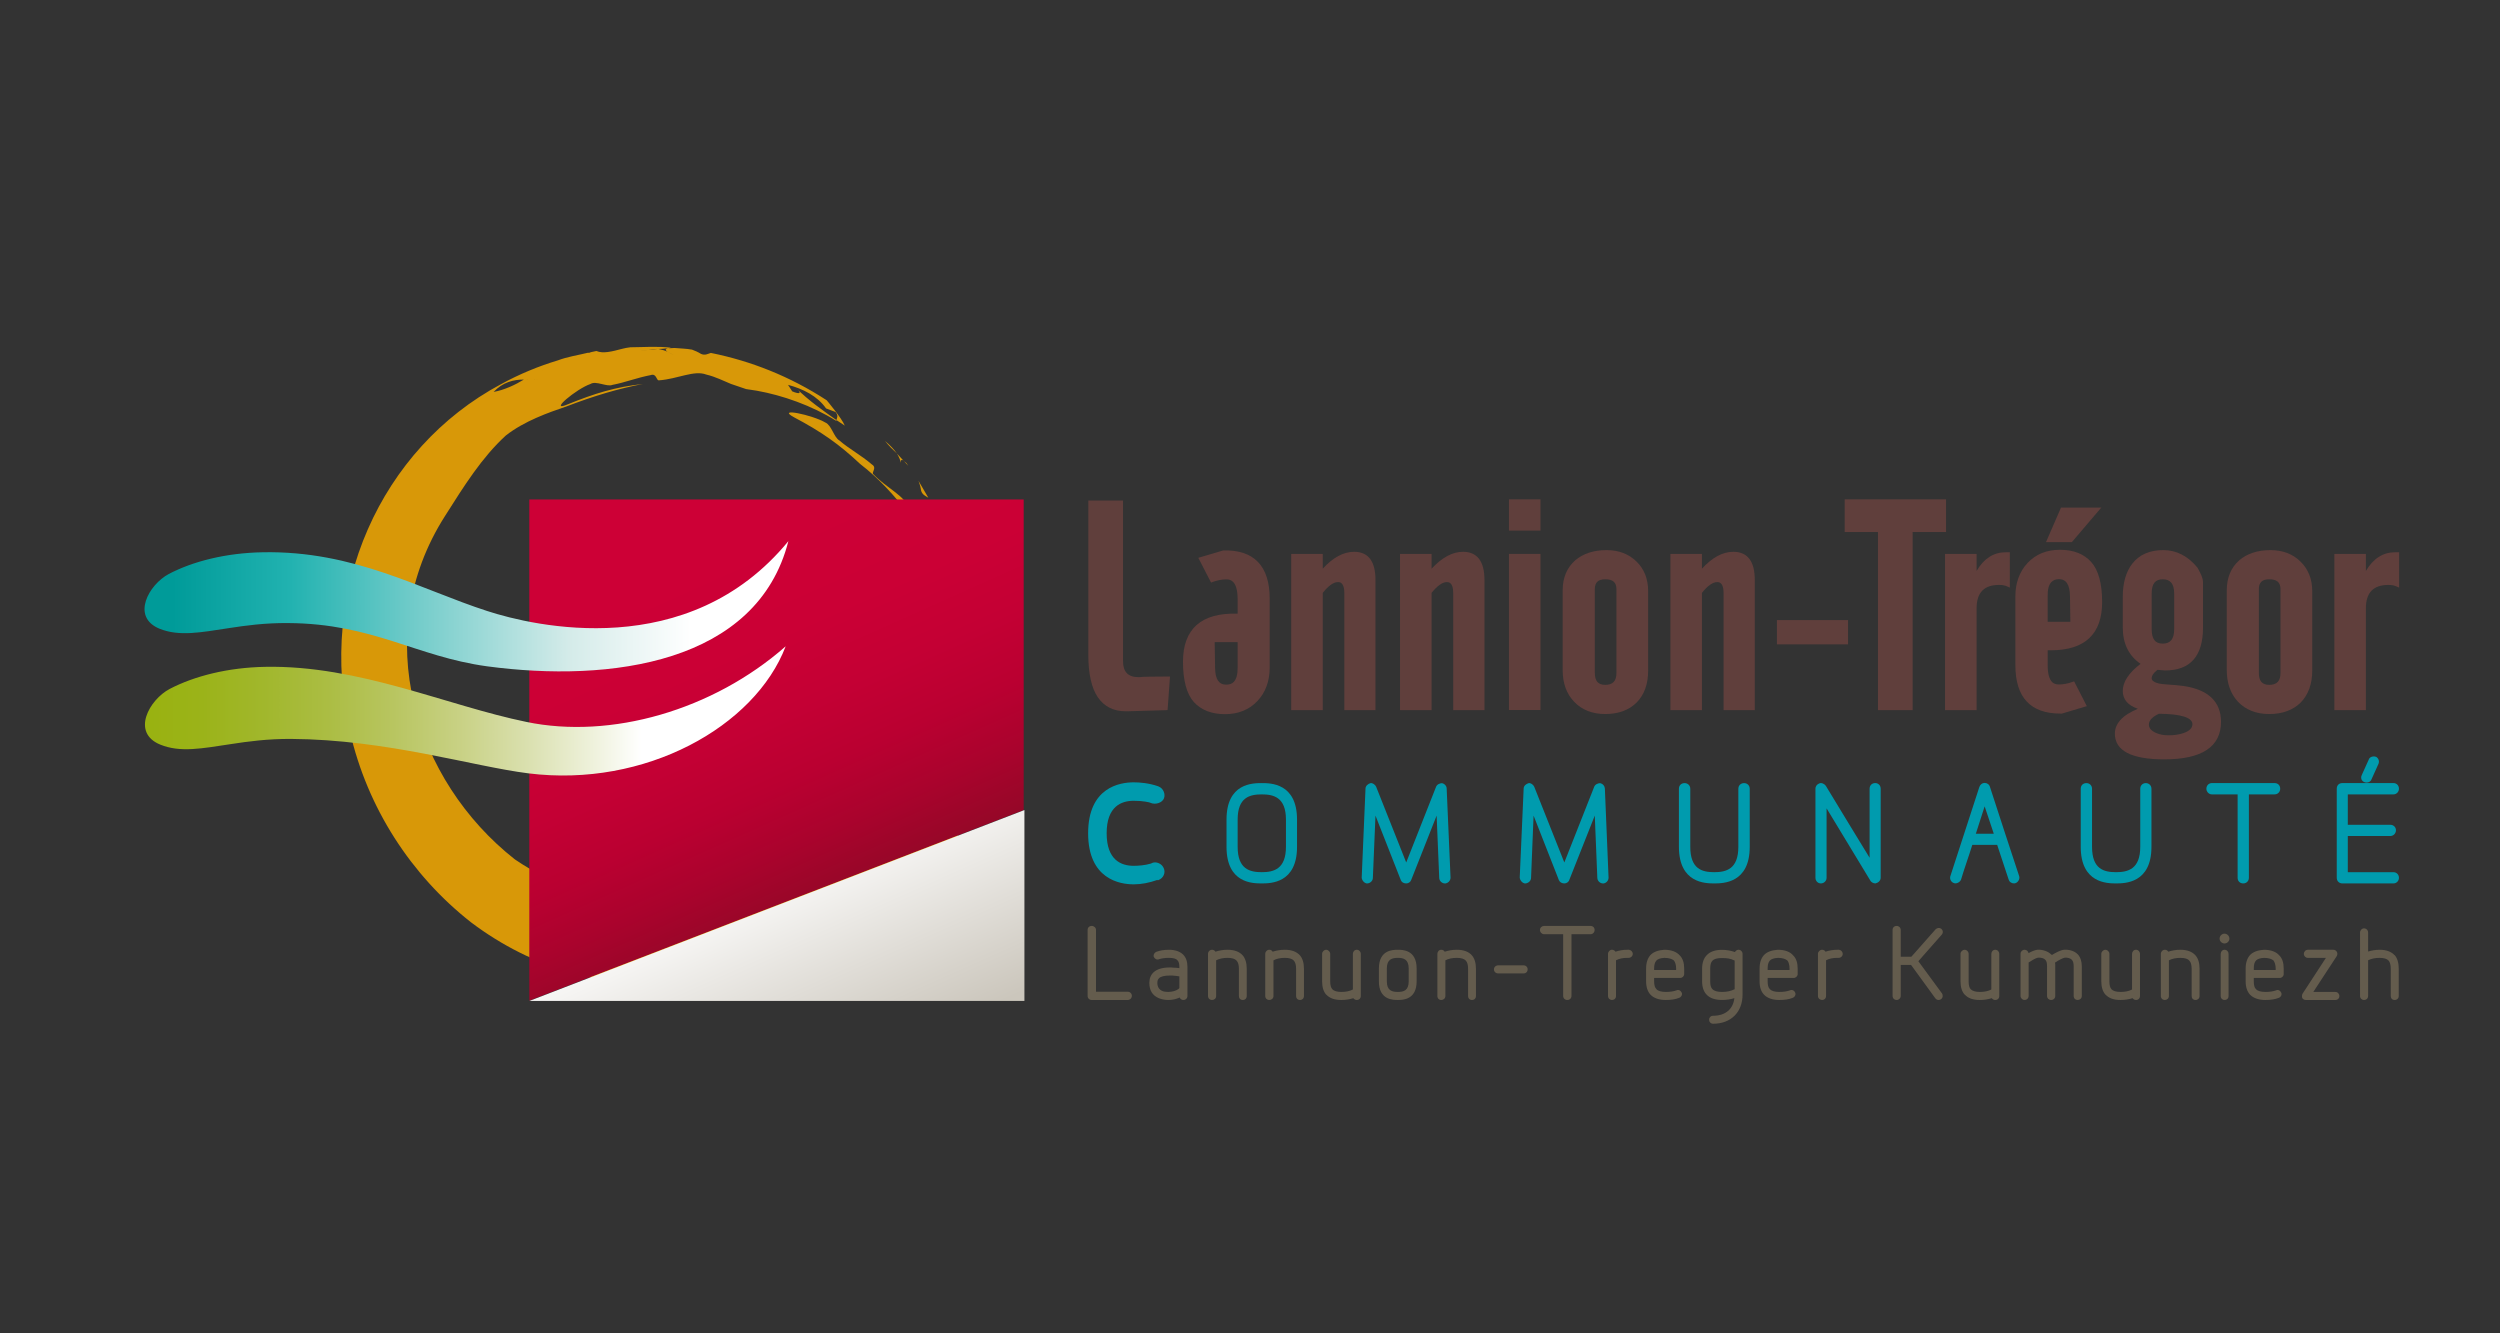 <?xml version="1.0" encoding="utf-8"?>
<!-- Generator: Adobe Illustrator 15.1.0, SVG Export Plug-In . SVG Version: 6.00 Build 0)  -->
<!DOCTYPE svg PUBLIC "-//W3C//DTD SVG 1.1//EN" "http://www.w3.org/Graphics/SVG/1.1/DTD/svg11.dtd">
<svg version="1.1" id="Calque_1" xmlns="http://www.w3.org/2000/svg" xmlns:xlink="http://www.w3.org/1999/xlink" x="0px" y="0px"
	 width="150px" height="80px" viewBox="0 0 150 80" enable-background="new 0 0 150 80" xml:space="preserve">
<rect x="0" y="0" width="150" height="80" fill="#333333" stroke="none"/>
<g>
	<rect x="106.616" y="37.206" fill="#603F3C" width="4.267" height="1.455"/>
	<g>
		<path fill="#603F3C" d="M68.556,40.612c-0.084,0.012-0.157,0.018-0.236,0.018c-0.634,0-0.939-0.309-0.939-0.967v-9.631H65.3v9.264
			c0,1.133,0.193,1.984,0.567,2.537c0.384,0.561,0.948,0.844,1.678,0.844c0.027,0,0.052,0,0.084,0l2.358-0.068l0.068-0.006
			l0.146-2.012H70.12C69.039,40.597,68.642,40.604,68.556,40.612"/>
		<path fill="#603F3C" d="M73.392,33.026l-1.494,0.443l0.766,1.486l0.062-0.025c0.304-0.113,0.591-0.168,0.861-0.168
			c0.166,0,0.297,0.051,0.399,0.152c0.184,0.182,0.272,0.545,0.272,1.062v0.844c-2.183-0.066-3.279,0.91-3.279,2.893
			c0,1.111,0.221,1.926,0.652,2.41c0.438,0.479,1.069,0.727,1.873,0.727c0.798,0,1.458-0.271,1.953-0.801
			c0.478-0.512,0.723-1.184,0.723-1.992v-4.135C76.181,33.956,75.237,32.976,73.392,33.026 M73.569,41.079
			c-0.437,0-0.654-0.326-0.664-0.998l-0.024-1.553h1.378v1.553c0,0.398-0.081,0.676-0.234,0.836
			C73.913,41.03,73.763,41.079,73.569,41.079"/>
		<path fill="#603F3C" d="M81.248,33.108c-0.635,0-1.27,0.34-1.882,1.014v-0.887h-1.895v9.373h1.895v-7.037
			c0.341-0.428,0.646-0.645,0.913-0.645c0.094,0,0.381,0,0.381,0.654v7.027h1.869v-7.801C82.529,33.677,82.1,33.108,81.248,33.108"
			/>
		<path fill="#603F3C" d="M87.779,33.108c-0.627,0-1.262,0.34-1.884,1.014v-0.887h-1.893v9.373h1.893v-7.037
			c0.346-0.428,0.65-0.645,0.917-0.645c0.094,0,0.381,0,0.381,0.654v7.027h1.875v-7.801C89.068,33.677,88.634,33.108,87.779,33.108"
			/>
		<rect x="90.537" y="33.235" fill="#603F3C" width="1.893" height="9.367"/>
		<rect x="90.537" y="29.96" fill="#603F3C" width="1.893" height="1.877"/>
		<path fill="#603F3C" d="M96.392,33.007c-0.773,0-1.399,0.207-1.874,0.609c-0.5,0.441-0.758,1.039-0.758,1.807v4.779
			c0,0.787,0.229,1.422,0.683,1.898c0.46,0.488,1.09,0.742,1.872,0.742c0.799,0,1.437-0.24,1.888-0.697
			c0.455-0.459,0.686-1.105,0.686-1.914v-4.758c0-0.734-0.234-1.326-0.699-1.781C97.721,33.235,97.123,33.007,96.392,33.007
			 M95.689,35.351c0-0.404,0.199-0.594,0.625-0.594c0.461,0,0.673,0.189,0.673,0.594v5.02c0,0.488-0.212,0.721-0.673,0.721
			c-0.426,0-0.625-0.232-0.625-0.721V35.351z"/>
		<path fill="#603F3C" d="M103.997,33.108c-0.633,0-1.265,0.34-1.881,1.014v-0.887h-1.891v9.373h1.891v-7.037
			c0.341-0.428,0.652-0.645,0.917-0.645c0.095,0,0.382,0,0.382,0.654v7.027h1.872v-7.801
			C105.287,33.677,104.855,33.108,103.997,33.108"/>
		<polygon fill="#603F3C" points="116.763,29.96 110.681,29.96 110.681,31.921 112.679,31.921 112.679,42.608 114.758,42.608 
			114.758,31.921 116.763,31.921 		"/>
		<path fill="#603F3C" d="M118.596,34.255v-1.02h-1.893v9.373h1.893v-6.107c0-0.945,0.444-1.406,1.356-1.406
			c0.201,0,0.381,0.035,0.528,0.113l0.11,0.049v-2.121h-0.243C119.617,33.136,119.034,33.509,118.596,34.255"/>
		<polygon fill="#603F3C" points="126.075,30.458 123.66,30.458 122.761,32.526 124.312,32.526 		"/>
		<path fill="#603F3C" d="M123.601,32.987c-0.801,0-1.453,0.264-1.945,0.789c-0.484,0.52-0.733,1.195-0.733,1.998v4.141
			c0,1.93,0.91,2.9,2.696,2.9h0.096l1.494-0.447l-0.762-1.488l-0.064,0.023c-0.301,0.115-0.591,0.166-0.862,0.166
			c-0.157,0-0.291-0.045-0.395-0.146c-0.18-0.186-0.274-0.543-0.265-1.059v-0.846c0.064,0,0.128,0,0.187,0
			c2.041,0,3.08-0.971,3.08-2.891c0-1.121-0.225-1.932-0.662-2.412C125.032,33.233,124.407,32.987,123.601,32.987 M123.537,34.749
			c0.438,0,0.651,0.338,0.662,1.012l0.023,1.547h-1.362v-1.547c-0.01-0.4,0.072-0.682,0.229-0.842
			C123.203,34.808,123.344,34.749,123.537,34.749"/>
		<path fill="#603F3C" d="M131.013,41.159c-0.229-0.033-0.557-0.062-0.974-0.09c-0.425-0.018-0.938-0.105-0.938-0.377
			c0-0.154,0.118-0.328,0.347-0.502c0.004,0,0.004,0,0.014,0c0.317,0.029,0.395,0.037,0.425,0.037h0.026
			c1.505,0,2.267-0.867,2.267-2.564v-2.764c0-0.162-0.103-0.438-0.331-0.838c-0.572-0.701-1.267-1.055-2.052-1.055
			c-0.815,0-1.441,0.273-1.86,0.814c-0.381,0.49-0.571,1.158-0.571,1.988v1.84c0,0.969,0.361,1.697,1.066,2.182
			c-0.705,0.539-1.066,1.086-1.066,1.625c0,0.508,0.305,0.869,0.905,1.07c-0.45,0.199-0.771,0.391-0.969,0.592
			c-0.275,0.271-0.411,0.576-0.411,0.9c0,1.027,0.999,1.545,2.966,1.545c2.261,0,3.403-0.758,3.403-2.254
			C133.259,42.104,132.5,41.378,131.013,41.159 M130.451,37.751c0,0.586-0.224,0.867-0.686,0.867c-0.456,0-0.665-0.277-0.665-0.867
			v-2.139c0-0.584,0.209-0.855,0.665-0.855c0.462,0,0.686,0.279,0.686,0.855V37.751z M130.1,44.118c-0.265,0-0.519-0.045-0.74-0.141
			c-0.285-0.129-0.427-0.293-0.427-0.502c0-0.246,0.207-0.467,0.602-0.65c1.317,0.012,2.01,0.227,2.01,0.625
			c0,0.234-0.175,0.41-0.538,0.537C130.739,44.079,130.435,44.118,130.1,44.118"/>
		<path fill="#603F3C" d="M136.229,33.007c-0.771,0-1.402,0.207-1.87,0.609c-0.499,0.441-0.753,1.039-0.753,1.807v4.779
			c0,0.787,0.228,1.422,0.669,1.898c0.463,0.488,1.094,0.742,1.878,0.742c0.8,0,1.437-0.24,1.89-0.691
			c0.454-0.465,0.692-1.111,0.692-1.92v-4.758c0-0.734-0.241-1.326-0.71-1.781C137.563,33.235,136.959,33.007,136.229,33.007
			 M135.531,35.351c0-0.404,0.195-0.594,0.622-0.594c0.463,0,0.677,0.189,0.677,0.594v5.02c0,0.488-0.214,0.721-0.677,0.721
			c-0.427,0-0.622-0.232-0.622-0.721V35.351z"/>
		<path fill="#603F3C" d="M143.7,33.136c-0.719,0-1.312,0.379-1.747,1.125v-1.025h-1.89v9.373h1.89v-6.107
			c0-0.945,0.445-1.406,1.358-1.406c0.201,0,0.374,0.035,0.525,0.113l0.113,0.049v-2.121H143.7z"/>
	</g>
	<g opacity="0.85">
		<g>
			<path fill="#F4A900" d="M55.701,29.866l-0.59-1.014c0.071,0.184,0.128,0.379,0.158,0.602
				C55.355,29.698,55.519,29.747,55.701,29.866"/>
			<polygon fill="#F4A900" points="54.498,27.95 54.384,27.78 54.235,27.665 			"/>
			<path fill="#F4A900" d="M53.101,26.458c0.227,0.287,0.467,0.525,0.715,0.754C53.648,26.97,53.418,26.722,53.101,26.458"/>
			<path fill="#F4A900" d="M54.06,27.767c-0.017-0.146,0.007-0.242,0.176-0.111v0.01l-0.42-0.453
				C53.933,27.401,54.01,27.593,54.06,27.767"/>
			<path fill="#F4A900" d="M54.06,27.767c0.019,0.139,0.077,0.336,0.082,0.412L54.06,27.767z"/>
			<path fill="#F4A900" d="M52.41,28.462c-0.163-0.107,0.239-0.385-0.09-0.59c-0.677-0.582-1.363-0.928-1.964-1.451
				c-0.317-0.174-0.469-0.92-0.831-1.068c-0.784-0.461-2.998-0.924-1.883-0.316c1.669,0.885,2.706,1.617,3.963,2.797
				c1.126,0.869,2.065,1.9,2.982,3.092c0.197,0.369,0.335,0.732,0.476,1.107c-0.172-0.488-0.278-1.02-0.539-1.551
				C54.262,29.724,53.217,29.3,52.41,28.462"/>
			<path fill="#F4A900" d="M57.804,38.093c-0.063-0.191-0.193-0.588-0.193-0.588c0.247-0.906,0.01-1.861-0.379-2.729l-0.131,0.457
				c0.141,0.514,0.27,0.551,0.292,0.062c-0.104,1.137,0.01,2.119,0.077,3.168C57.6,38.39,57.752,38.396,57.804,38.093"/>
			<polygon fill="#F4A900" points="57.538,39.069 57.47,38.464 57.423,38.481 57.524,39.091 			"/>
			<path fill="#F4A900" d="M49.6,24.015c-2.214-1.443-4.566-2.361-6.95-2.84c-0.204,0.064-0.351,0.162-0.588,0.059
				c-0.175-0.109-0.358-0.191-0.539-0.256c-0.352-0.066-0.707-0.066-1.06-0.1l-0.377,0.02h-0.007
				c-0.201,0.047-0.147,0.127-0.028,0.205l0.357,0.193c-0.064-0.039-0.24-0.117-0.357-0.193c-0.162-0.074-0.346-0.129-0.567-0.17
				c-0.323,0.045-0.659,0.084-1.006,0.07c0.386-0.074,0.722-0.098,1.006-0.07l0.603-0.035l0.172-0.035
				c-0.81-0.1-1.621-0.031-2.438-0.027c-0.181,0.016-0.356,0.061-0.499,0.094c-0.574,0.15-1.13,0.305-1.538,0.129l-0.429,0.092
				l0.09,0.02l-0.172-0.006c-0.6,0.148-1.217,0.236-1.802,0.457c-0.349,0.225-0.693,0.475-1.048,0.678
				c-0.005-0.004-0.319-0.035-0.477-0.043c-0.102,0.184-0.281,0.355-0.516,0.518c0.367-0.01,0.702,0.008,0.987-0.023
				c0.45,0.07,0.665-0.771,1.272-0.512c-0.607-0.26-0.822,0.582-1.272,0.512c-0.285,0.031-0.62,0.014-0.987,0.023
				c-0.497,0.307-1.163,0.623-1.812,0.74c0.541-0.58,1.199-0.746,1.812-0.74c0.234-0.162,0.414-0.334,0.516-0.518
				c0.157,0.008,0.472,0.039,0.477,0.043c0.354-0.203,0.699-0.453,1.048-0.678c-1.164,0.352-2.312,0.824-3.418,1.432
				c-7.228,3.867-11.036,12.391-9.06,20.83c1.041,4.58,3.67,8.633,7.271,11.457c7.462,5.639,17.592,4.705,25.374-0.92
				c3.329-2.027,6.569-8.693,6.647-12.379c-0.409-4.865-2.768-2.289-2.854-2.223c-2.015,2.248-1.079,4.533-4.498,8.162
				c2.26-2.564-0.219,3.076-3.681,3.834c-4.176,1.172-9.691,3.91-14.729,1.65c-1.162-0.494-2.38-1.049-3.628-1.9
				c-5.993-4.705-8.77-13.436-4.196-20.602c1.153-1.82,2.215-3.52,3.652-4.834c1.111-0.869,2.556-1.375,3.609-1.732
				c1.649-0.635,3.13-1.076,4.613-1.359c-1.668,0.188-2.848,0.547-4.54,1.234c-1.141,0.475,0.554-0.947,1.397-1.234
				c0.327-0.211,0.986,0.193,1.315,0.055c0.764-0.146,1.449-0.424,2.299-0.588c0.365-0.125,0.326,0.359,0.506,0.314
				c1.12-0.084,2.097-0.625,2.825-0.346c0.558,0.131,1.019,0.375,1.487,0.564l0.902,0.307l0.642,0.098
				c-0.113-0.203-0.107-0.395-0.096-0.594c0.286,0.143,0.673,0.377,0.948,0.537c-0.275-0.16-0.662-0.395-0.948-0.537
				c-0.012,0.199-0.018,0.391,0.096,0.594c1.532,0.273,3.297,0.885,4.771,1.812l0.008-0.049c-0.826-0.592-1.622-1.135-2.418-1.918
				c0.359,0.307,0.24,0.395-0.235,0.193l-0.25-0.389c0.896,0.24,1.756,0.662,2.281,1.414c0,0,0.378,0.145,0.567,0.215
				c0.192,0.23,0.085,0.35,0.055,0.484l0.502,0.334C50.514,25.099,49.603,24.015,49.6,24.015"/>
			<path fill="#F4A900" d="M39.465,20.923c0.141-0.018,0.317-0.018,0.501-0.018c-0.676-0.088-1.359-0.002-2.037-0.01
				C38.307,21.11,38.877,21.017,39.465,20.923"/>
		</g>
	</g>
	<g>
		<path fill="#009BAE" d="M69.297,51.743c-0.074,0-0.152,0.02-0.206,0.051L69.07,51.81c-0.368,0.111-0.778,0.139-1.051,0.139
			c-0.738,0-1.62-0.336-1.62-1.953c0-1.613,0.882-1.949,1.62-1.949c0.587,0,0.92,0.092,0.98,0.109l0.011,0.008
			c0.08,0.035,0.169,0.057,0.264,0.057c0.261,0,0.494-0.135,0.566-0.326c0.09-0.236-0.023-0.59-0.33-0.709l-0.022-0.01
			c-0.556-0.193-1.107-0.236-1.469-0.236c-0.823,0-2.731,0.295-2.731,3.057c0,2.76,1.908,3.064,2.731,3.064
			c0.467,0,0.947-0.094,1.431-0.268l0.018,0.031l0.033-0.018c0.147-0.055,0.265-0.162,0.324-0.301
			c0.061-0.131,0.061-0.291-0.008-0.428C69.736,51.884,69.519,51.743,69.297,51.743z"/>
		<path fill="#009BAE" d="M73.591,50.81v-1.635c0-2.189,1.577-2.189,2.119-2.189c0.516,0,2.112,0,2.112,2.189v1.635
			c0,2.184-1.586,2.195-2.112,2.195C75.168,53.005,73.591,53.005,73.591,50.81 M74.259,49.175v1.635c0,1.34,0.729,1.521,1.451,1.521
			c0.706,0,1.447-0.182,1.447-1.521v-1.635c0-1.338-0.741-1.512-1.447-1.512C74.988,47.663,74.259,47.837,74.259,49.175"/>
		<path fill="#009BAE" d="M86.354,52.683c-0.057-1.439-0.092-2.258-0.156-3.748c-0.5,1.289-1.023,2.572-1.521,3.85v-0.002
			c-0.038,0.131-0.163,0.223-0.305,0.223c-0.157,0-0.284-0.082-0.326-0.207l-1.517-3.863c-0.057,1.254-0.111,2.521-0.158,3.76
			c-0.015,0.176-0.177,0.311-0.36,0.311c-0.163-0.02-0.301-0.195-0.309-0.352c0.073-1.738,0.151-3.609,0.229-5.35
			c0.008-0.156,0.146-0.271,0.299-0.318c0.127-0.018,0.283,0.09,0.339,0.219c0.646,1.617,1.155,2.906,1.804,4.543
			c0.598-1.52,1.197-3.027,1.792-4.543c0.053-0.139,0.237-0.23,0.382-0.211c0.133,0.039,0.246,0.154,0.253,0.311
			c0.074,1.74,0.154,3.623,0.233,5.355c0,0.172-0.142,0.326-0.315,0.346h-0.024C86.518,53.005,86.362,52.858,86.354,52.683"/>
		<path fill="#009BAE" d="M95.84,52.683c-0.055-1.439-0.09-2.258-0.153-3.748c-0.504,1.289-1.024,2.572-1.525,3.85v-0.002
			c-0.034,0.131-0.164,0.223-0.303,0.223c-0.152,0-0.282-0.082-0.329-0.207l-1.515-3.863c-0.049,1.254-0.105,2.521-0.152,3.76
			c-0.017,0.176-0.187,0.311-0.365,0.311c-0.162-0.02-0.303-0.195-0.314-0.352c0.078-1.738,0.159-3.609,0.236-5.35
			c0.006-0.156,0.144-0.271,0.302-0.318c0.125-0.018,0.272,0.09,0.333,0.219c0.648,1.617,1.159,2.906,1.805,4.543
			c0.594-1.52,1.194-3.027,1.793-4.543c0.051-0.139,0.232-0.23,0.382-0.211c0.137,0.039,0.243,0.154,0.257,0.311
			c0.068,1.74,0.154,3.623,0.222,5.355c0,0.172-0.136,0.326-0.304,0.346h-0.029C96.004,53.005,95.85,52.858,95.84,52.683"/>
		<path fill="#009BAE" d="M100.735,50.81v-3.484c0-0.203,0.142-0.34,0.339-0.34c0.186,0,0.343,0.137,0.343,0.34v3.484
			c0,1.34,0.716,1.521,1.437,1.521c0.712,0,1.447-0.182,1.447-1.521v-3.484c0-0.203,0.15-0.34,0.346-0.34
			c0.179,0,0.337,0.137,0.337,0.34v3.484c0,2.184-1.599,2.195-2.13,2.195C102.325,53.005,100.735,52.993,100.735,50.81"/>
		<path fill="#009BAE" d="M112.241,52.87l-2.646-4.369v4.168c0,0.184-0.153,0.336-0.343,0.336c-0.184,0-0.325-0.152-0.325-0.336
			v-5.344c0-0.154,0.103-0.283,0.247-0.324h-0.018c0.139-0.053,0.311,0.031,0.392,0.146c0.955,1.582,1.655,2.723,2.628,4.318v-4.141
			c0-0.203,0.139-0.34,0.341-0.34c0.178,0,0.324,0.137,0.324,0.34v5.344c0,0.137-0.11,0.281-0.281,0.324
			c0,0-0.019,0.012-0.028,0.012h-0.015C112.404,53.005,112.298,52.937,112.241,52.87"/>
		<path fill="#009BAE" d="M121.146,52.556c0.077,0.203-0.104,0.449-0.302,0.449c-0.146,0-0.296-0.092-0.322-0.24v0.018
			c-0.248-0.742-0.449-1.355-0.692-2.092h-1.491c-0.211,0.684-0.474,1.404-0.679,2.092c-0.067,0.15-0.265,0.26-0.421,0.203
			c-0.17-0.053-0.273-0.242-0.217-0.418l1.74-5.352c0.057-0.152,0.176-0.242,0.317-0.242c0.139,0,0.281,0.092,0.319,0.242
			C119.976,48.999,120.562,50.792,121.146,52.556v-0.004V52.556l0.008,0.012L121.146,52.556z M119.627,50.024
			c-0.207-0.625-0.31-0.941-0.548-1.643c-0.18,0.553-0.336,1.029-0.529,1.643H119.627z"/>
		<path fill="#009BAE" d="M124.844,50.81v-3.484c0-0.203,0.138-0.34,0.342-0.34c0.181,0,0.336,0.137,0.336,0.34v3.484
			c0,1.34,0.716,1.521,1.439,1.521c0.714,0,1.454-0.182,1.454-1.521v-3.484c0-0.203,0.146-0.34,0.334-0.34
			c0.184,0,0.338,0.137,0.338,0.34v3.484c0,2.184-1.594,2.195-2.126,2.195C126.43,53.005,124.844,52.993,124.844,50.81"/>
		<path fill="#009BAE" d="M136.812,47.325c0,0.182-0.137,0.338-0.335,0.338h-1.544v5.006c0,0.201-0.153,0.336-0.337,0.336
			c-0.197,0-0.339-0.135-0.339-0.336v-5.006h-1.547c-0.173,0-0.327-0.156-0.327-0.338c0-0.203,0.154-0.34,0.327-0.34h3.767
			C136.676,46.985,136.812,47.122,136.812,47.325"/>
		<path fill="#009BAE" d="M143.937,52.669c0,0.184-0.145,0.336-0.328,0.336h-3.07c-0.201,0-0.334-0.152-0.334-0.336v-5.344
			c0-0.203,0.133-0.34,0.334-0.34h3.07c0.184,0,0.328,0.137,0.328,0.34c0,0.182-0.145,0.338-0.328,0.338h-2.741v1.824h2.551
			c0.184,0,0.338,0.133,0.338,0.33c0,0.189-0.154,0.344-0.338,0.344h-2.551v2.17h2.741
			C143.792,52.331,143.937,52.476,143.937,52.669 M142.562,45.407c0.146,0.08,0.215,0.262,0.146,0.426l-0.421,0.932
			c-0.042,0.127-0.172,0.189-0.292,0.189c-0.228,0-0.402-0.201-0.291-0.447l0.428-0.947l-0.008,0.014
			c0.042-0.15,0.265-0.23,0.428-0.166H142.562z"/>
	</g>
	<g>
		<path fill="#645C4D" d="M65.503,59.999c-0.147,0-0.246-0.109-0.246-0.248v-3.953c0-0.143,0.099-0.242,0.246-0.242
			c0.137,0,0.257,0.1,0.257,0.242v3.705h1.905c0.131,0,0.246,0.104,0.246,0.248c0,0.139-0.115,0.248-0.246,0.248H65.503z"/>
		<path fill="#645C4D" d="M71.001,59.999c-0.097,0-0.187-0.059-0.217-0.148c-0.216,0.098-0.45,0.148-0.69,0.148
			c-0.194,0-0.389-0.039-0.559-0.105c-0.391-0.164-0.574-0.471-0.574-0.922c0-0.27,0.089-0.48,0.254-0.635
			c0.205-0.188,0.525-0.289,0.969-0.289c0.061,0,0.134,0,0.194,0.01c0.141,0,0.272,0.016,0.384,0.031v-0.068
			c0-0.197-0.034-0.324-0.116-0.404c-0.084-0.104-0.261-0.145-0.519-0.145c-0.228,0-0.432,0.029-0.588,0.082
			c-0.119,0.053-0.256-0.018-0.316-0.148c-0.032-0.109,0.031-0.236,0.146-0.293c0.215-0.082,0.468-0.127,0.759-0.127
			c0.382,0,0.674,0.104,0.864,0.293c0.171,0.174,0.255,0.422,0.255,0.742v1.738C71.246,59.89,71.144,59.999,71.001,59.999
			 M70.762,59.284v-0.701c-0.116-0.016-0.271-0.045-0.428-0.051h-0.15c-0.305,0-0.523,0.051-0.645,0.16h0.006
			c-0.073,0.066-0.104,0.154-0.104,0.279c0,0.24,0.098,0.393,0.288,0.484c0.096,0.045,0.234,0.061,0.364,0.061
			c0.24,0,0.475-0.07,0.615-0.176L70.762,59.284z"/>
		<path fill="#645C4D" d="M74.804,58.118v1.641c0,0.145-0.102,0.24-0.235,0.24c-0.146,0-0.235-0.096-0.235-0.24v-1.641
			c0-0.221-0.047-0.391-0.145-0.486c-0.09-0.102-0.268-0.16-0.532-0.16c-0.272,0-0.494,0.047-0.688,0.146v2.141
			c0,0.145-0.11,0.24-0.24,0.24c-0.146,0-0.248-0.096-0.248-0.24v-2.527c0-0.129,0.103-0.246,0.248-0.246
			c0.082,0,0.16,0.047,0.199,0.117c0.212-0.072,0.456-0.117,0.729-0.117c0.4,0,0.71,0.117,0.899,0.33
			C74.713,57.489,74.804,57.771,74.804,58.118"/>
		<path fill="#645C4D" d="M78.237,58.118v1.641c0,0.145-0.102,0.24-0.234,0.24c-0.143,0-0.237-0.096-0.237-0.24v-1.641
			c0-0.221-0.05-0.391-0.141-0.486c-0.089-0.102-0.269-0.16-0.531-0.16c-0.27,0-0.492,0.047-0.685,0.146v2.141
			c0,0.145-0.12,0.24-0.244,0.24c-0.147,0-0.25-0.096-0.25-0.24v-2.527c0-0.129,0.103-0.246,0.25-0.246
			c0.086,0,0.157,0.047,0.194,0.117c0.216-0.072,0.465-0.117,0.734-0.117c0.404,0,0.703,0.117,0.896,0.33
			C78.149,57.489,78.237,57.771,78.237,58.118"/>
		<path fill="#645C4D" d="M81.409,59.999c-0.093,0-0.166-0.047-0.209-0.109c-0.215,0.07-0.455,0.109-0.721,0.109
			c-0.401,0-0.702-0.105-0.899-0.32v0.008c-0.167-0.176-0.253-0.457-0.253-0.807v-1.648c0-0.129,0.114-0.246,0.239-0.246
			c0.131,0,0.246,0.117,0.246,0.246v1.648c0,0.225,0.043,0.391,0.132,0.48c0.098,0.096,0.271,0.156,0.535,0.156
			c0.27,0,0.498-0.045,0.693-0.146v-2.139c0-0.129,0.096-0.246,0.236-0.246c0.133,0,0.24,0.117,0.24,0.246v2.527
			C81.649,59.903,81.542,59.999,81.409,59.999"/>
		<path fill="#645C4D" d="M82.734,58.884v-0.775c0-1.123,0.849-1.123,1.139-1.123c0.277,0,1.125,0,1.125,1.123v0.775
			c0,1.111-0.848,1.115-1.125,1.115C83.583,59.999,82.734,59.999,82.734,58.884 M83.21,58.108v0.775
			c0,0.555,0.315,0.633,0.663,0.633c0.331,0,0.649-0.078,0.649-0.633v-0.775c0-0.555-0.318-0.637-0.649-0.637
			C83.525,57.472,83.21,57.554,83.21,58.108"/>
		<path fill="#645C4D" d="M88.557,58.118v1.641c0,0.145-0.099,0.24-0.239,0.24c-0.138,0-0.233-0.096-0.233-0.24v-1.641
			c0-0.221-0.045-0.391-0.141-0.486c-0.091-0.102-0.271-0.16-0.532-0.16c-0.271,0-0.497,0.047-0.689,0.146v2.141
			c0,0.145-0.113,0.24-0.245,0.24c-0.139,0-0.235-0.096-0.235-0.24v-2.527c0-0.129,0.097-0.246,0.235-0.246
			c0.093,0,0.163,0.047,0.206,0.117c0.218-0.072,0.458-0.117,0.729-0.117c0.403,0,0.709,0.117,0.896,0.33
			C88.467,57.489,88.557,57.771,88.557,58.118"/>
		<path fill="#645C4D" d="M91.659,58.159c0,0.148-0.106,0.246-0.24,0.246h-1.528c-0.139,0-0.254-0.098-0.254-0.246
			c0-0.135,0.115-0.238,0.254-0.238h1.528C91.553,57.921,91.659,58.024,91.659,58.159"/>
		<path fill="#645C4D" d="M95.677,55.798c0,0.137-0.102,0.256-0.247,0.256h-1.141v3.697c0,0.152-0.115,0.248-0.248,0.248
			c-0.148,0-0.251-0.096-0.251-0.248v-3.697h-1.145c-0.127,0-0.248-0.119-0.248-0.256c0-0.143,0.121-0.242,0.248-0.242h2.784
			C95.575,55.556,95.677,55.655,95.677,55.798"/>
		<path fill="#645C4D" d="M97.966,57.239c0,0.127-0.115,0.232-0.245,0.232h-0.066c-0.278,0-0.494,0.041-0.695,0.146v2.141
			c0,0.145-0.099,0.24-0.244,0.24c-0.126,0-0.235-0.096-0.235-0.24v-2.527c0-0.129,0.109-0.246,0.235-0.246
			c0.097,0,0.17,0.047,0.213,0.117c0.211-0.072,0.45-0.117,0.727-0.117h0.088C97.862,57.005,97.966,57.103,97.966,57.239"/>
		<path fill="#645C4D" d="M101.051,58.118v0.326c0,0.127-0.113,0.234-0.244,0.234h-1.559v0.205c0,0.221,0.044,0.381,0.141,0.467
			H99.38c0.103,0.105,0.289,0.166,0.566,0.166c0.259,0,0.467-0.031,0.639-0.094c0.128-0.059,0.254,0,0.321,0.141
			c0.043,0.115-0.018,0.256-0.159,0.307c-0.214,0.09-0.479,0.129-0.801,0.129c-0.397,0-0.717-0.109-0.918-0.32
			c-0.166-0.178-0.261-0.449-0.261-0.795v-0.775c0-0.352,0.095-0.619,0.261-0.807c0.181-0.189,0.468-0.293,0.832-0.316
			c0.415,0,0.729,0.117,0.922,0.336C100.966,57.501,101.051,57.771,101.051,58.118 M100.568,58.118c0-0.215-0.053-0.385-0.13-0.486
			c-0.106-0.092-0.304-0.16-0.569-0.16c-0.239,0.012-0.394,0.068-0.489,0.16h0.009c-0.097,0.096-0.141,0.252-0.141,0.477V58.2h1.32
			V58.118z"/>
		<path fill="#645C4D" d="M104.554,57.231v2.441c0,1.061-0.701,1.752-1.767,1.752c-0.139,0-0.241-0.102-0.241-0.248
			c0-0.127,0.103-0.23,0.241-0.23c0.731,0,1.202-0.395,1.275-1.057c-0.224,0.07-0.477,0.109-0.741,0.109
			c-0.414,0-0.73-0.109-0.924-0.32c-0.176-0.178-0.27-0.453-0.27-0.795v-0.766c0-0.342,0.094-0.617,0.27-0.797
			c0.193-0.219,0.51-0.33,0.924-0.33c0.293,0,0.539,0.053,0.775,0.133c0.043-0.08,0.127-0.139,0.214-0.139
			C104.448,56.985,104.554,57.103,104.554,57.231 M104.079,59.36v-1.729l-0.043-0.014c-0.189-0.1-0.422-0.135-0.715-0.135
			c-0.288,0-0.473,0.053-0.579,0.16h0.004c-0.094,0.09-0.133,0.252-0.133,0.475v0.766c0,0.221,0.039,0.381,0.133,0.467h-0.004
			c0.106,0.105,0.291,0.166,0.579,0.166c0.281,0,0.518-0.047,0.729-0.152L104.079,59.36z M104.079,59.433V59.36h0.01h0.008
			c-0.008,0,0-0.01,0.025-0.035L104.079,59.433z"/>
		<path fill="#645C4D" d="M107.86,58.118v0.326c0,0.127-0.112,0.234-0.245,0.234h-1.557v0.205c0,0.221,0.043,0.381,0.135,0.467
			h-0.004c0.103,0.105,0.291,0.166,0.564,0.166c0.258,0,0.472-0.031,0.638-0.094c0.127-0.059,0.265,0,0.323,0.141
			c0.046,0.115-0.018,0.256-0.151,0.307c-0.218,0.09-0.482,0.129-0.81,0.129c-0.394,0-0.712-0.109-0.913-0.32
			c-0.171-0.178-0.265-0.449-0.265-0.795v-0.775c0-0.352,0.094-0.619,0.265-0.807c0.179-0.189,0.463-0.293,0.829-0.316
			c0.418,0,0.731,0.117,0.919,0.336C107.774,57.501,107.86,57.771,107.86,58.118 M107.373,58.118c0-0.215-0.05-0.385-0.127-0.486
			c-0.106-0.092-0.304-0.16-0.565-0.16c-0.238,0.012-0.398,0.068-0.491,0.16h0.004c-0.092,0.096-0.135,0.252-0.135,0.477V58.2h1.314
			V58.118z"/>
		<path fill="#645C4D" d="M110.563,57.239c0,0.127-0.109,0.232-0.235,0.232h-0.068c-0.286,0-0.501,0.041-0.697,0.146v2.141
			c0,0.145-0.1,0.24-0.24,0.24c-0.128,0-0.246-0.096-0.246-0.24v-2.527c0-0.129,0.118-0.246,0.246-0.246
			c0.094,0,0.17,0.047,0.208,0.117c0.216-0.072,0.45-0.117,0.729-0.117h0.085C110.465,57.005,110.563,57.103,110.563,57.239"/>
		<path fill="#645C4D" d="M116.52,59.606c0.073,0.113,0.051,0.273-0.061,0.346v-0.004c-0.039,0.037-0.09,0.051-0.146,0.051
			c-0.071,0-0.145-0.039-0.19-0.096l-1.459-2.006h-0.62v1.854c0,0.139-0.113,0.248-0.24,0.248c-0.152,0-0.249-0.109-0.249-0.248
			v-3.953c0-0.143,0.097-0.242,0.249-0.242c0.127,0,0.24,0.1,0.24,0.242v1.605h0.638c0.461-0.527,0.989-1.113,1.451-1.641
			c0.093-0.096,0.243-0.115,0.35-0.027c0.111,0.098,0.111,0.248,0.017,0.35l-1.399,1.588L116.52,59.606z"/>
		<path fill="#645C4D" d="M119.717,59.999c-0.1,0-0.17-0.047-0.209-0.109c-0.215,0.07-0.461,0.109-0.722,0.109
			c-0.405,0-0.702-0.105-0.896-0.32v0.008c-0.171-0.176-0.26-0.457-0.26-0.807v-1.648c0-0.129,0.119-0.246,0.247-0.246
			c0.13,0,0.241,0.117,0.241,0.246v1.648c0,0.225,0.036,0.391,0.129,0.48c0.103,0.096,0.278,0.156,0.539,0.156
			c0.271,0,0.497-0.045,0.694-0.146v-2.139c0-0.129,0.095-0.246,0.236-0.246c0.139,0,0.24,0.117,0.24,0.246v2.527
			C119.957,59.903,119.855,59.999,119.717,59.999"/>
		<path fill="#645C4D" d="M124.908,57.981v1.777c0,0.145-0.118,0.24-0.243,0.24c-0.147,0-0.244-0.096-0.244-0.24v-1.777
			c0-0.191-0.035-0.309-0.109-0.393c-0.094-0.1-0.253-0.139-0.44-0.127h0.008c-0.119,0.021-0.398,0.17-0.578,0.295
			c0.013,0.066,0.013,0.127,0.013,0.225v1.777c0,0.145-0.11,0.24-0.251,0.24c-0.13,0-0.241-0.096-0.241-0.24v-1.777
			c0-0.184-0.024-0.309-0.104-0.393c-0.09-0.1-0.248-0.139-0.443-0.127c-0.135,0.021-0.375,0.17-0.559,0.287v2.01
			c0,0.131-0.1,0.24-0.244,0.24c-0.129,0-0.241-0.109-0.241-0.24v-2.537c0-0.129,0.112-0.236,0.241-0.236
			c0.131,0,0.214,0.09,0.24,0.203c0.17-0.096,0.358-0.18,0.525-0.203c0.322-0.023,0.648,0.1,0.825,0.275
			c0.014,0,0.027,0.012,0.051,0.041c0.196-0.119,0.497-0.293,0.728-0.316c0.323-0.023,0.635,0.08,0.824,0.275
			C124.823,57.427,124.908,57.673,124.908,57.981"/>
		<path fill="#645C4D" d="M128.161,59.999c-0.089,0-0.166-0.047-0.201-0.109c-0.222,0.07-0.467,0.109-0.729,0.109
			c-0.405,0-0.698-0.105-0.895-0.32v0.008c-0.167-0.176-0.258-0.457-0.258-0.807v-1.648c0-0.129,0.117-0.246,0.246-0.246
			c0.127,0,0.24,0.117,0.24,0.246v1.648c0,0.225,0.042,0.391,0.127,0.48c0.099,0.096,0.278,0.156,0.539,0.156
			c0.271,0,0.503-0.045,0.693-0.146v-2.139c0-0.129,0.096-0.246,0.237-0.246c0.137,0,0.239,0.117,0.239,0.246v2.527
			C128.4,59.903,128.298,59.999,128.161,59.999"/>
		<path fill="#645C4D" d="M131.974,58.118v1.641c0,0.145-0.108,0.24-0.24,0.24c-0.143,0-0.235-0.096-0.235-0.24v-1.641
			c0-0.221-0.049-0.391-0.143-0.486c-0.085-0.102-0.269-0.16-0.529-0.16c-0.271,0-0.493,0.047-0.692,0.146v2.141
			c0,0.145-0.115,0.24-0.24,0.24c-0.141,0-0.244-0.096-0.244-0.24v-2.527c0-0.129,0.104-0.246,0.244-0.246
			c0.092,0,0.16,0.047,0.202,0.117c0.215-0.072,0.459-0.117,0.73-0.117c0.4,0,0.704,0.117,0.895,0.33
			C131.884,57.489,131.974,57.771,131.974,58.118"/>
		<path fill="#645C4D" d="M133.765,56.319c0,0.156-0.138,0.289-0.296,0.289c-0.154,0-0.293-0.133-0.293-0.289
			c0-0.166,0.139-0.299,0.293-0.299C133.627,56.021,133.765,56.153,133.765,56.319 M133.713,57.231v2.527
			c0,0.145-0.093,0.24-0.244,0.24c-0.128,0-0.227-0.096-0.227-0.24v-2.527c0-0.127,0.099-0.246,0.227-0.246
			C133.62,56.985,133.713,57.104,133.713,57.231"/>
		<path fill="#645C4D" d="M137.022,58.118v0.326c0,0.127-0.11,0.234-0.24,0.234h-1.555v0.205c0,0.221,0.038,0.381,0.133,0.467
			h-0.006c0.104,0.105,0.292,0.166,0.567,0.166c0.256,0,0.466-0.031,0.642-0.094c0.121-0.059,0.249,0,0.313,0.141
			c0.052,0.115-0.014,0.256-0.146,0.307c-0.224,0.09-0.488,0.129-0.81,0.129c-0.396,0-0.711-0.109-0.918-0.32
			c-0.167-0.178-0.262-0.449-0.262-0.795v-0.775c0-0.352,0.095-0.619,0.262-0.807c0.182-0.189,0.468-0.293,0.833-0.316
			c0.414,0,0.73,0.117,0.921,0.336C136.94,57.501,137.022,57.771,137.022,58.118 M136.541,58.118c0-0.215-0.057-0.385-0.127-0.486
			c-0.107-0.092-0.3-0.16-0.565-0.16c-0.244,0.012-0.399,0.068-0.494,0.16h0.006c-0.095,0.096-0.133,0.252-0.133,0.477V58.2h1.313
			V58.118z"/>
		<path fill="#645C4D" d="M138.353,59.999c-0.096,0-0.164-0.047-0.214-0.109c-0.036-0.078-0.022-0.188,0.008-0.258
			c0.488-0.748,0.913-1.4,1.408-2.16h-1.088c-0.128,0-0.236-0.109-0.236-0.24c0-0.129,0.108-0.246,0.236-0.246h1.536
			c0.086,0,0.163,0.045,0.204,0.117c0.054,0.09,0.04,0.176,0,0.26l-1.409,2.154h1.321c0.142,0,0.244,0.115,0.244,0.242
			c0,0.145-0.103,0.24-0.244,0.24H138.353z"/>
		<path fill="#645C4D" d="M143.676,57.302c0.161,0.182,0.248,0.463,0.248,0.816v1.641c0,0.145-0.107,0.24-0.245,0.24
			c-0.141,0-0.234-0.096-0.234-0.24v-1.641c0-0.223-0.047-0.395-0.133-0.486c-0.094-0.102-0.273-0.16-0.535-0.16
			c-0.274,0-0.497,0.047-0.691,0.146v2.141c0,0.145-0.102,0.24-0.248,0.24c-0.124,0-0.236-0.096-0.236-0.24v-3.811
			c0-0.131,0.112-0.246,0.236-0.246c0.146,0,0.248,0.115,0.248,0.246v1.145c0.202-0.062,0.438-0.107,0.691-0.107
			c0.407,0,0.706,0.117,0.899,0.33V57.302z"/>
	</g>
	<linearGradient id="SVGID_1_" gradientUnits="userSpaceOnUse" x1="41.559" y1="33.756" x2="51.31" y2="55.552">
		<stop  offset="0" style="stop-color:#CD0036"/>
		<stop  offset="0.252" style="stop-color:#CB0035"/>
		<stop  offset="0.437" style="stop-color:#C40034"/>
		<stop  offset="0.6" style="stop-color:#BA0031"/>
		<stop  offset="0.751" style="stop-color:#AA032D"/>
		<stop  offset="0.892" style="stop-color:#970728"/>
		<stop  offset="1" style="stop-color:#830922"/>
	</linearGradient>
	<polygon fill="url(#SVGID_1_)" points="31.758,29.966 31.758,60.038 61.421,48.603 61.421,29.966 	"/>
	<linearGradient id="SVGID_2_" gradientUnits="userSpaceOnUse" x1="45.447" y1="51.721" x2="50.992" y2="64.148">
		<stop  offset="0" style="stop-color:#FFFFFF"/>
		<stop  offset="1" style="stop-color:#CBC6BC"/>
	</linearGradient>
	<polygon fill="url(#SVGID_2_)" points="31.758,60.058 61.465,60.058 61.465,48.603 	"/>
	<linearGradient id="SVGID_3_" gradientUnits="userSpaceOnUse" x1="8.697" y1="42.654" x2="47.139" y2="42.654">
		<stop  offset="0" style="stop-color:#99B210"/>
		<stop  offset="0.089" style="stop-color:#9BB319"/>
		<stop  offset="0.185" style="stop-color:#A1B72C"/>
		<stop  offset="0.285" style="stop-color:#ABBD43"/>
		<stop  offset="0.387" style="stop-color:#B8C560"/>
		<stop  offset="0.491" style="stop-color:#C8D184"/>
		<stop  offset="0.597" style="stop-color:#DAE0AF"/>
		<stop  offset="0.702" style="stop-color:#EFF2DD"/>
		<stop  offset="0.775" style="stop-color:#FFFFFF"/>
		<stop  offset="1" style="stop-color:#FFFFFF"/>
	</linearGradient>
	<path fill="url(#SVGID_3_)" d="M31.582,43.315c-4.772-0.98-10.052-3.412-15.659-3.305c-2.248,0.037-4.276,0.559-5.742,1.326
		c-1.22,0.643-2.326,2.617-0.571,3.338c1.209,0.496,2.519,0.23,4.233-0.027c1.036-0.16,2.225-0.322,3.64-0.312
		c5.71,0.035,10.884,1.648,14.223,2.066c6.991,0.877,13.595-2.797,15.434-7.623C42.771,42.622,36.648,44.37,31.582,43.315"/>
	<linearGradient id="SVGID_4_" gradientUnits="userSpaceOnUse" x1="8.672" y1="36.376" x2="47.304" y2="36.376">
		<stop  offset="0" style="stop-color:#009B99"/>
		<stop  offset="0.044" style="stop-color:#009B99"/>
		<stop  offset="0.225" style="stop-color:#21B2B0"/>
		<stop  offset="0.659" style="stop-color:#D4EBE9"/>
		<stop  offset="0.85" style="stop-color:#FFFFFF"/>
		<stop  offset="1" style="stop-color:#FFFFFF"/>
	</linearGradient>
	<path fill="url(#SVGID_4_)" d="M29.245,36.665c-4.034-1.299-7.981-3.635-13.485-3.529c-2.203,0.039-4.198,0.547-5.636,1.305
		c-1.193,0.635-2.28,2.568-0.556,3.281c1.187,0.479,2.466,0.223,4.152-0.033c1.014-0.158,2.184-0.318,3.568-0.305
		c5.102,0.031,7.659,2.008,11.93,2.594c7.424,0.996,16.213-0.176,18.085-7.51C41.299,39.788,31.982,37.556,29.245,36.665"/>
</g>
</svg>
